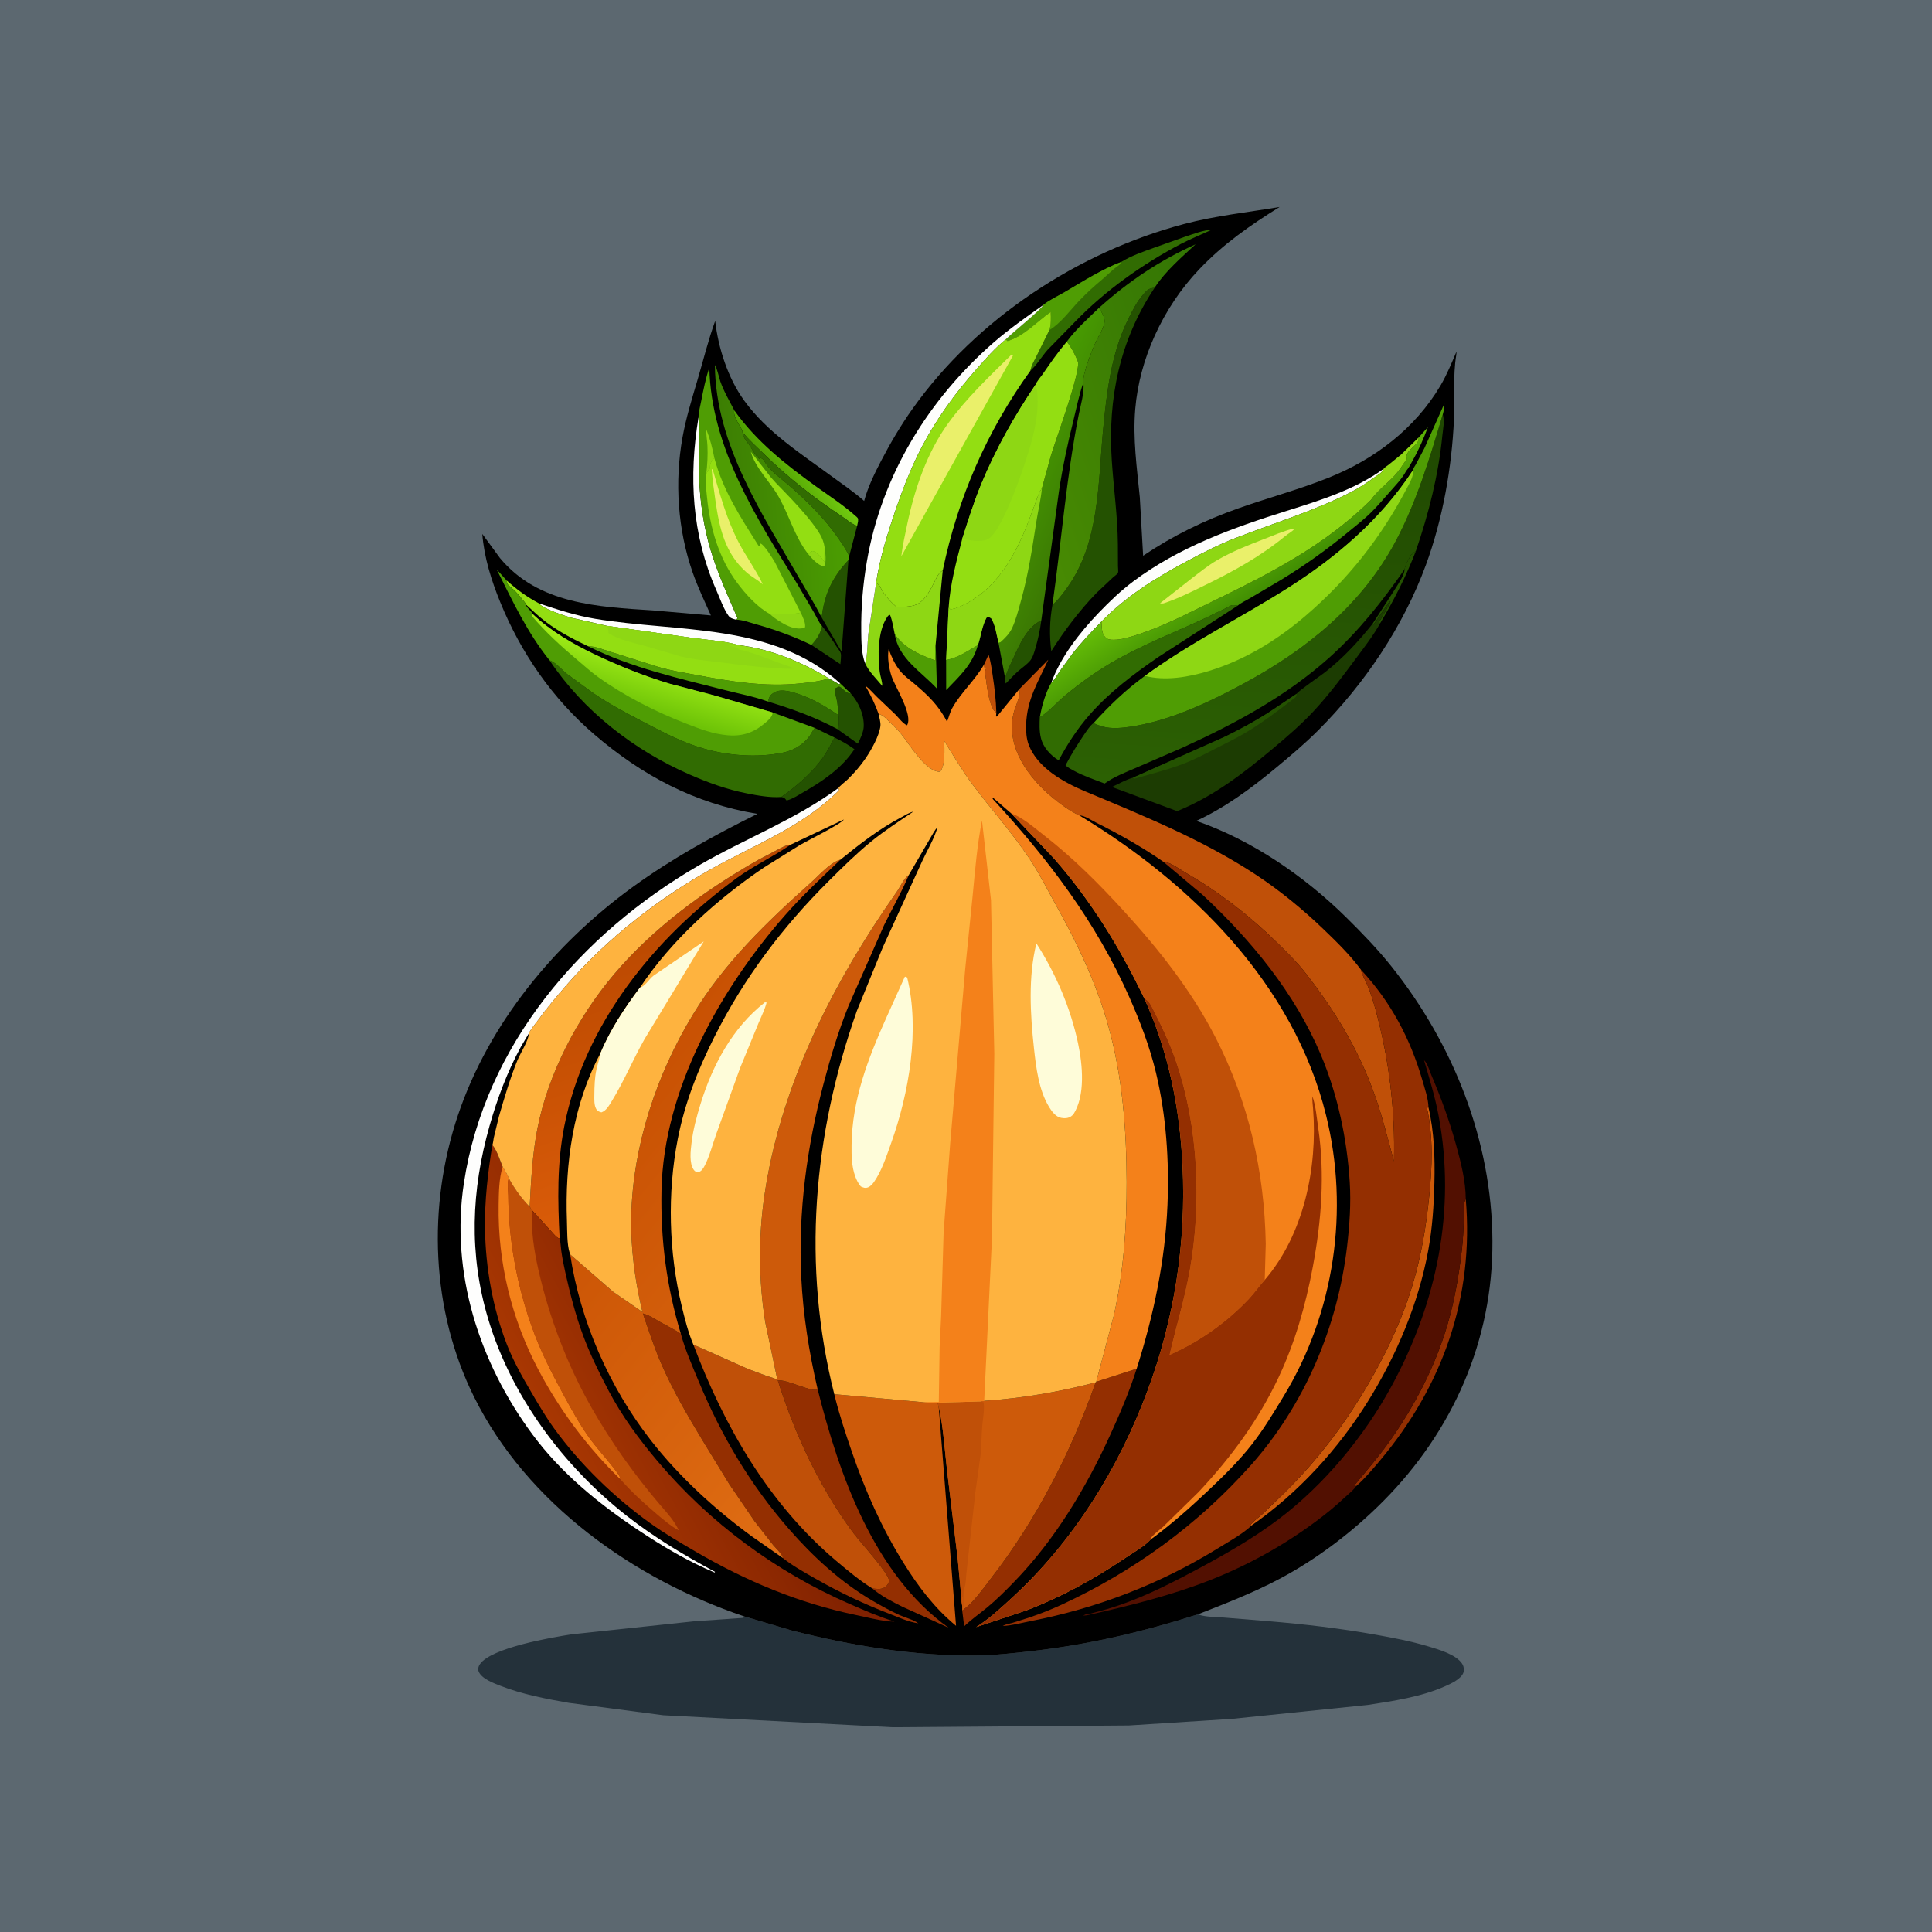 <svg version="1.1" xmlns="http://www.w3.org/2000/svg" style="display: block;" viewBox="0 0 2048 2048" width="1024" height="1024">
<defs>
	<linearGradient id="Gradient1" gradientUnits="userSpaceOnUse" x1="825.397" y1="511.535" x2="863.696" y2="485.729">
		<stop class="stop0" offset="0" stop-opacity="1" stop-color="rgb(78,160,1)"/>
		<stop class="stop1" offset="1" stop-opacity="1" stop-color="rgb(113,201,16)"/>
	</linearGradient>
	<linearGradient id="Gradient2" gradientUnits="userSpaceOnUse" x1="1325.14" y1="635.143" x2="1289.74" y2="580.225">
		<stop class="stop0" offset="0" stop-opacity="1" stop-color="rgb(65,142,3)"/>
		<stop class="stop1" offset="1" stop-opacity="1" stop-color="rgb(102,191,7)"/>
	</linearGradient>
	<linearGradient id="Gradient3" gradientUnits="userSpaceOnUse" x1="767.102" y1="526.472" x2="892.637" y2="518.683">
		<stop class="stop0" offset="0" stop-opacity="1" stop-color="rgb(60,126,3)"/>
		<stop class="stop1" offset="1" stop-opacity="1" stop-color="rgb(75,157,2)"/>
	</linearGradient>
	<linearGradient id="Gradient4" gradientUnits="userSpaceOnUse" x1="630.734" y1="975.197" x2="724.201" y2="1264.67">
		<stop class="stop0" offset="0" stop-opacity="1" stop-color="rgb(184,71,0)"/>
		<stop class="stop1" offset="1" stop-opacity="1" stop-color="rgb(218,92,9)"/>
	</linearGradient>
	<linearGradient id="Gradient5" gradientUnits="userSpaceOnUse" x1="1301.02" y1="413.11" x2="1069.88" y2="489.591">
		<stop class="stop0" offset="0" stop-opacity="1" stop-color="rgb(52,118,4)"/>
		<stop class="stop1" offset="1" stop-opacity="1" stop-color="rgb(72,139,3)"/>
	</linearGradient>
	<linearGradient id="Gradient6" gradientUnits="userSpaceOnUse" x1="1155.02" y1="537.159" x2="1071.3" y2="499.172">
		<stop class="stop0" offset="0" stop-opacity="1" stop-color="rgb(59,120,3)"/>
		<stop class="stop1" offset="1" stop-opacity="1" stop-color="rgb(71,155,2)"/>
	</linearGradient>
	<linearGradient id="Gradient7" gradientUnits="userSpaceOnUse" x1="683.129" y1="753.517" x2="699.13" y2="699.419">
		<stop class="stop0" offset="0" stop-opacity="1" stop-color="rgb(109,195,7)"/>
		<stop class="stop1" offset="1" stop-opacity="1" stop-color="rgb(162,238,24)"/>
	</linearGradient>
	<linearGradient id="Gradient8" gradientUnits="userSpaceOnUse" x1="1343" y1="436.626" x2="1316.17" y2="837.776">
		<stop class="stop0" offset="0" stop-opacity="1" stop-color="rgb(32,72,2)"/>
		<stop class="stop1" offset="1" stop-opacity="1" stop-color="rgb(44,97,3)"/>
	</linearGradient>
	<linearGradient id="Gradient9" gradientUnits="userSpaceOnUse" x1="678.504" y1="1136.22" x2="1020.45" y2="1416.12">
		<stop class="stop0" offset="0" stop-opacity="1" stop-color="rgb(200,81,3)"/>
		<stop class="stop1" offset="1" stop-opacity="1" stop-color="rgb(224,110,20)"/>
	</linearGradient>
	<linearGradient id="Gradient10" gradientUnits="userSpaceOnUse" x1="778.772" y1="1437.11" x2="596.172" y2="1535.22">
		<stop class="stop0" offset="0" stop-opacity="1" stop-color="rgb(126,32,1)"/>
		<stop class="stop1" offset="1" stop-opacity="1" stop-color="rgb(168,55,2)"/>
	</linearGradient>
</defs>
<path transform="translate(0,0)" fill="rgb(92,104,112)" d="M -0 -0 L 2048 0 L 2048 2048 L -0 2048 L -0 -0 z"/>
<path transform="translate(0,0)" fill="rgb(36,49,58)" d="M 788.827 1713.42 L 839.57 1728.46 C 902.661 1744.53 969.396 1755.63 1034.67 1754.9 C 1054.67 1754.68 1074.63 1752.41 1094.49 1750.14 C 1154.43 1743.26 1212.31 1729.63 1269.75 1711.26 L 1270.75 1711.61 C 1278.56 1714.17 1287.51 1713.87 1295.67 1714.54 L 1345.16 1718.56 C 1382.84 1721.75 1420.26 1726.07 1457.5 1732.71 C 1476.51 1736.1 1495.5 1739.67 1514.01 1745.22 C 1524.93 1748.49 1544.25 1753.98 1550.24 1764.14 C 1551.76 1766.71 1552.25 1770.04 1551.33 1772.85 C 1549.04 1779.81 1538.03 1784.75 1531.78 1787.53 C 1506.72 1798.68 1476.84 1803.19 1449.86 1807.29 L 1306 1822.06 L 1196.54 1829.05 L 946.06 1830.94 L 703.054 1818.21 L 603.078 1805.1 C 578.816 1800.88 553.672 1796.04 530.663 1787.09 C 523.624 1784.35 510.048 1779.42 507.281 1771.53 C 506.401 1769.01 507.173 1766.39 508.601 1764.27 C 520.499 1746.57 585.239 1735.68 605.738 1732.49 L 734.949 1718.72 L 786.209 1715.09 C 788.306 1714.85 787.559 1715.28 788.696 1714.25 L 788.827 1713.42 z"/>
<path transform="translate(0,0)" fill="rgb(0,0,0)" d="M 788.827 1713.42 C 671.68 1673.89 558.688 1593.75 502.709 1481.2 C 456.846 1388.99 452.847 1279.05 485.474 1182.09 C 518.358 1084.36 588.122 1000.2 670.907 940.125 C 712.526 909.923 756.925 885.529 802.883 862.73 C 736.474 851.826 680.483 821.973 629.736 778.346 C 585.456 740.279 552.301 692.297 530.301 638.385 C 520.887 615.318 513.182 590.921 511.258 565.991 L 530.003 591.568 C 570.675 640.504 633.628 643.287 692.542 647.065 L 753.567 652.374 C 746.839 637.322 739.754 622.58 734.296 606.978 C 718.371 561.462 714.983 510.933 723.505 463.555 C 727.189 443.076 733.444 422.857 739.34 402.915 C 745.502 382.072 750.751 360.528 758.139 340.15 C 761.331 368.937 771.73 400.938 788.795 424.533 C 813.226 458.314 849.115 480.943 882.173 505.285 C 893.146 513.365 904.765 521.162 915.013 530.13 L 916.034 531.031 C 919.968 516.365 927.08 501.858 934.069 488.43 C 944.024 469.302 954.974 450.772 967.464 433.182 C 1035.13 337.887 1142.69 267.238 1255.26 237.429 C 1288.5 228.625 1322.65 225.109 1356.47 219.4 C 1325.24 238.793 1296.94 258.484 1271.45 285.232 C 1251.56 306.099 1235.81 329.89 1223.95 356.106 C 1212.94 380.429 1205.63 406.979 1203.4 433.638 C 1200.76 465.263 1205.14 495.651 1208.23 527 L 1211.76 589.1 C 1243.59 567.636 1276.7 551.54 1312.91 538.771 C 1344.69 527.565 1377.28 518.85 1408.6 506.308 C 1457.2 486.844 1500.05 454.271 1526.92 408.827 C 1533.74 397.295 1538.67 385.013 1543.95 372.741 C 1543.91 374.072 1543.85 375.361 1543.64 376.677 C 1540.09 398.418 1542.24 422.091 1541.28 444.18 C 1539.03 495.717 1529.35 550.177 1511.58 598.669 C 1487.58 664.16 1446.29 725.344 1397 774.52 C 1382.53 788.962 1366.86 802.107 1351.11 815.123 C 1325.64 836.183 1298.26 856.303 1268.12 870.172 C 1326.98 890.502 1382.7 928.778 1426.93 972.362 C 1443.8 988.989 1460.41 1006.14 1475.18 1024.69 C 1540.74 1107.02 1581.51 1209.6 1582.04 1315.44 C 1582.58 1420.83 1540.24 1516.73 1466.46 1591.14 C 1434.61 1623.27 1396.03 1652.68 1356.08 1673.79 C 1328.24 1688.5 1299.04 1699.84 1269.75 1711.26 C 1212.31 1729.63 1154.43 1743.26 1094.49 1750.14 C 1074.63 1752.41 1054.67 1754.68 1034.67 1754.9 C 969.396 1755.63 902.661 1744.53 839.57 1728.46 L 788.827 1713.42 z"/>
<path transform="translate(0,0)" fill="rgb(36,82,1)" d="M 1500.84 584.182 C 1490.63 610.754 1477.86 635.822 1463.3 660.255 L 1461.47 660.157 C 1462.05 659.021 1462.6 657.968 1463.35 656.928 C 1464.29 655.6 1464.98 654.186 1465.75 652.75 L 1468 649 L 1474 638 L 1473.25 637.252 L 1456 662.135 L 1455.12 661.082 L 1479.83 622.839 C 1483.41 616.879 1488.37 610.265 1489.05 603.248 C 1489.14 599.65 1493.99 591.709 1495.67 588.131 L 1497 587.5 C 1497.93 585.882 1499.31 585.237 1500.84 584.182 z"/>
<path transform="translate(0,0)" fill="rgb(192,80,8)" d="M 1043.19 704.257 L 1047.9 694.065 C 1050.21 700.957 1051.19 708.844 1052.28 716.029 C 1054.26 729.052 1055.79 742.286 1056.16 755.466 C 1054.88 754.428 1053.76 753.519 1052.94 752.072 C 1048.17 743.747 1046.52 729.791 1045.18 720.273 C 1044.74 717.15 1043.77 713.047 1044.76 709.989 L 1045.31 708.5 L 1043.5 707.51 L 1043.19 704.257 z"/>
<path transform="translate(0,0)" fill="rgb(36,82,1)" d="M 871.385 663.662 C 877.329 670.552 882.118 678.064 887.008 685.705 C 888.092 687.398 890.561 690.316 891.129 692.125 C 892.045 695.041 891.034 700.894 890.832 704.039 L 860.152 683.673 C 865.784 677.761 869.771 671.674 871.385 663.662 z"/>
<path transform="translate(0,0)" fill="rgb(79,157,4)" d="M 1002.92 699.546 C 1015.89 697.234 1025.43 690.011 1036.65 683.74 C 1030.61 704.762 1017.66 716.181 1002.99 731.537 L 1002.92 699.546 z"/>
<path transform="translate(0,0)" fill="rgb(79,157,4)" d="M 948.436 672.07 C 958.368 687.281 975.253 693.979 991.532 700.243 C 991.403 694.517 990.772 688.387 991.847 682.748 L 993.166 729.934 C 976.536 711.903 952.536 698.325 948.436 672.07 z"/>
<path transform="translate(0,0)" fill="rgb(36,82,1)" d="M 1065.32 718.047 C 1066.66 716.235 1066.65 715.048 1067.35 713.052 C 1069.21 707.762 1072.03 702.52 1074.33 697.39 C 1080.66 683.24 1088.84 664.631 1103.82 657.607 C 1102.49 667.845 1100.4 677.603 1097.46 687.5 C 1096.13 691.966 1094.78 697.11 1091.68 700.68 C 1088.24 704.626 1083.18 708.013 1079.22 711.495 C 1074.58 715.568 1070.56 720.173 1066.18 724.5 C 1065.13 722.113 1065.23 720.59 1065.32 718.047 z"/>
<path transform="translate(0,0)" fill="rgb(36,82,1)" d="M 888.922 758.243 C 888.481 752.802 888.074 747.363 887.008 742 C 886.217 738.021 884.263 733.536 885.5 729.683 C 886.096 729.412 889.093 727.805 889.5 727.867 C 892.433 728.313 895.98 734.291 900.41 734.914 L 901.723 734.943 C 910.165 744.641 915.964 756.859 915.6 770 C 915.44 775.77 911.95 783.286 909.325 788.313 L 887.731 772.97 L 887.725 772.913 C 889.911 768.044 889.213 763.419 888.922 758.243 z"/>
<path transform="translate(0,0)" fill="rgb(49,108,2)" d="M 814.039 743.663 C 815.455 738.349 816.516 736.337 821.491 733.652 C 828.339 729.957 839.376 733.315 846.291 735.624 C 861.578 740.731 875.724 749.129 888.922 758.243 C 889.213 763.419 889.911 768.044 887.725 772.913 C 863.747 760.055 839.989 751.617 814.039 743.663 z"/>
<path transform="translate(0,0)" fill="rgb(36,82,1)" d="M 884.693 781.852 C 892.195 785.544 898.989 789.194 905.717 794.205 C 892.608 814.268 871.711 828.296 851.203 840.028 C 846.295 842.836 840.074 846.95 834.6 848.341 L 833.726 848.5 C 831.545 845.677 831.608 845.643 828.14 844.865 C 844.082 833.707 860.494 819.589 871.908 803.725 C 876.801 796.924 880.695 789.211 884.693 781.852 z"/>
<path transform="translate(0,0)" fill="rgb(36,82,1)" d="M 870.549 653.787 C 871.222 652.557 871.135 652.996 871.31 651.768 C 874.712 627.955 882.986 611.255 899.382 593.676 L 892.122 690.845 L 870.549 653.787 z"/>
<path transform="translate(0,0)" fill="url(#Gradient1)" d="M 778.44 435.104 C 801.604 467.687 832.967 492.618 865.244 515.781 C 878.984 525.641 893.92 535.35 906.538 546.59 C 909.242 548.999 909.966 548.939 909.583 552.718 L 908.648 557.285 C 904.304 556.691 896.187 549.871 892.214 547.226 C 862.529 527.459 835.374 506.307 809.859 481.369 C 802.054 473.74 794.165 466.64 787.084 458.27 C 787.896 454.963 776.393 442.778 778.44 435.104 z"/>
<path transform="translate(0,0)" fill="rgb(254,254,253)" d="M 740.428 442.511 L 740.568 443.621 C 741.555 452.397 740.754 461.454 740.583 470.276 L 741.078 506.591 C 742.135 532.054 745.8 557.874 753.081 582.321 C 760.555 607.42 771.537 631.447 781.875 655.467 L 780.157 656.859 C 777.195 656.005 774.199 655.399 772.293 652.771 C 766.99 645.457 762.925 633.682 759.222 625.297 C 733.31 566.62 730.047 505.163 740.428 442.511 z"/>
<path transform="translate(0,0)" fill="rgb(49,108,2)" d="M 900.171 589.526 C 897.126 582.708 892.702 576.545 888.5 570.405 C 874.515 549.969 855.417 531.168 836.785 514.822 C 828.638 507.674 816.265 499.41 810.962 490.061 C 809.573 487.613 809.047 486.761 806.5 485.51 L 804.801 486.33 C 801.403 483.318 798.71 478.933 796.435 475.028 C 793.205 469.483 787.728 464.921 787.084 458.27 C 794.165 466.64 802.054 473.74 809.859 481.369 C 835.374 506.307 862.529 527.459 892.214 547.226 C 896.187 549.871 904.304 556.691 908.648 557.285 L 900.171 589.526 z"/>
<path transform="translate(0,0)" fill="rgb(148,47,1)" d="M 1437.29 1575.65 L 1436.5 1573.53 C 1449.18 1558.28 1462.38 1543.04 1473.77 1526.8 C 1500.23 1489.07 1521.29 1448.54 1534.36 1404.25 C 1541.97 1378.46 1546.42 1352.2 1549.53 1325.53 C 1550.85 1314.27 1551.43 1303.02 1551.74 1291.69 C 1551.9 1285.9 1550.76 1275.8 1553.77 1271.06 C 1562.62 1374.52 1529.53 1468.84 1462.99 1548.04 C 1455.03 1557.51 1446.62 1567.5 1437.29 1575.65 z"/>
<path transform="translate(0,0)" fill="rgb(254,254,253)" d="M 571.57 639.702 C 591.668 646.396 610.346 652.563 631.344 656.029 C 719.099 670.513 819.724 660.033 890.706 724.475 L 889.461 725.4 L 878.623 719.149 C 848.882 701.187 816.504 687.8 781.83 683.685 L 781.799 683.577 C 767.422 679.373 750.532 678.495 735.587 676.43 L 643.285 663.413 L 605.37 654.796 C 598.968 652.889 574.47 645.034 571.57 639.702 z"/>
<path transform="translate(0,0)" fill="rgb(79,157,4)" d="M 623.599 685.14 C 631.066 684.943 637.994 688.205 645.069 690.278 L 697.338 706.794 C 710.246 710.802 723.972 712.83 737.25 715.35 C 774.093 722.344 810.73 728.435 848.246 724.458 C 858.691 723.35 868.548 722.361 878.623 719.149 L 889.461 725.4 L 890.706 724.475 L 901.723 734.943 L 900.41 734.914 C 895.98 734.291 892.433 728.313 889.5 727.867 C 889.093 727.805 886.096 729.412 885.5 729.683 C 884.263 733.536 886.217 738.021 887.008 742 C 888.074 747.363 888.481 752.802 888.922 758.243 C 875.724 749.129 861.578 740.731 846.291 735.624 C 839.376 733.315 828.339 729.957 821.491 733.652 C 816.516 736.337 815.455 738.349 814.039 743.663 C 799.475 738.368 783.351 735.349 768.283 731.476 C 719.119 718.836 669.382 707.978 623.599 685.14 z"/>
<path transform="translate(0,0)" fill="rgb(205,90,10)" d="M 1326.28 1617.36 L 1325.45 1616.48 C 1329.32 1611.86 1334.49 1608.35 1338.95 1604.3 L 1361.14 1582.89 C 1386.39 1558 1409.44 1530.4 1429.2 1500.94 C 1458.05 1457.93 1483.12 1410.14 1497.87 1360.37 C 1506.83 1330.12 1511.84 1299.31 1515.03 1267.98 C 1518.16 1237.21 1519.35 1205.96 1512.87 1175.47 L 1512.57 1174.13 L 1514.25 1173.96 C 1520.32 1199.82 1521.18 1227.38 1520.53 1253.82 C 1519.93 1278.12 1518.33 1302.06 1513.9 1325.98 C 1503.52 1382.08 1480.34 1436.78 1450.31 1485.13 C 1418.59 1536.22 1375.86 1582.99 1326.28 1617.36 z"/>
<path transform="translate(0,0)" fill="rgb(254,254,253)" d="M 1466.58 497.134 C 1465.29 501.051 1461.73 502.611 1458.44 504.959 C 1449.8 511.119 1441.26 517.023 1431.78 521.843 C 1392.39 541.85 1351.05 554.245 1310.12 570.153 C 1291.71 577.31 1273.86 586.503 1256.46 595.812 C 1223.96 613.206 1193.54 632.325 1167.56 658.902 C 1156.9 669.772 1146.39 680.876 1136.93 692.819 L 1123.03 712 C 1120.52 715.684 1118.06 720.737 1114.54 723.5 C 1124.19 696.491 1144.86 670.202 1164.58 649.669 C 1176.01 637.771 1187.95 626.291 1201.17 616.382 C 1249.77 579.952 1306.58 559.534 1363.88 541.558 C 1399.48 530.391 1435.89 519.152 1466.58 497.134 z"/>
<path transform="translate(0,0)" fill="rgb(142,215,20)" d="M 928.8 617.435 C 930.493 618.917 931.989 620.154 933.032 622.193 C 937.281 630.502 943.097 636.951 949.982 643.122 C 957.317 643.275 965.264 643.656 972.105 640.5 C 980.796 636.49 986.712 624.335 990.866 616.198 C 992.714 612.576 994.572 608.055 998.001 605.638 L 999.339 604.752 L 991.847 682.748 C 990.772 688.387 991.403 694.517 991.532 700.243 C 975.253 693.979 958.368 687.281 948.436 672.07 C 947.023 665.365 946.015 658.184 943.5 651.803 C 941.491 652.219 941.183 652.994 940.094 654.659 C 930.31 669.613 930.404 695.484 932.55 712.285 C 933.102 716.602 935.443 722.893 935.199 727.076 C 928.981 719.486 921.235 712.257 917.154 703.277 C 919.837 693.758 919.367 681.936 920.479 672.02 L 928.8 617.435 z"/>
<path transform="translate(0,0)" fill="rgb(49,108,2)" d="M 1188.7 277.583 C 1199.19 271.108 1211.81 266.798 1223.36 262.606 L 1256.2 250.934 C 1264.87 248.112 1275.45 243.919 1284.58 243.491 C 1273.63 248.569 1262.49 252.952 1251.77 258.586 C 1210.83 280.112 1171.52 307.988 1139.32 341.374 L 1110.64 370.68 C 1104.41 377.636 1099.13 386.865 1092.24 392.991 C 1093.51 386.843 1096.44 382.271 1099.15 376.752 L 1112.39 349.928 C 1114.42 343.449 1114.04 337.323 1113.82 330.625 C 1099.11 340.835 1085.48 356.334 1068 361.518 L 1066.2 359.714 C 1072.6 353.131 1103.85 328.212 1105.65 323.507 C 1112.41 317.909 1121.34 313.912 1128.94 309.466 C 1148.36 298.105 1167.61 285.7 1188.7 277.583 z"/>
<path transform="translate(0,0)" fill="rgb(79,157,4)" d="M 1188.7 277.583 C 1187.54 281.034 1183.69 282.652 1180.99 284.911 L 1168.4 296.186 C 1159.94 303.21 1151.76 310.69 1144.16 318.635 C 1134.67 328.547 1124.25 342.887 1112.39 349.928 C 1114.42 343.449 1114.04 337.323 1113.82 330.625 C 1099.11 340.835 1085.48 356.334 1068 361.518 L 1066.2 359.714 C 1072.6 353.131 1103.85 328.212 1105.65 323.507 C 1112.41 317.909 1121.34 313.912 1128.94 309.466 C 1148.36 298.105 1167.61 285.7 1188.7 277.583 z"/>
<path transform="translate(0,0)" fill="rgb(254,254,253)" d="M 1105.65 323.507 C 1103.85 328.212 1072.6 353.131 1066.2 359.714 C 1054.89 368.803 1044.75 380.389 1035.16 391.242 C 1012.83 416.496 992.979 443.577 977.311 473.5 C 964.31 498.332 954.695 524.468 945.864 551 C 938.775 572.297 932.074 595.187 928.8 617.435 L 920.479 672.02 C 919.367 681.936 919.837 693.758 917.154 703.277 C 913.104 693.18 913.068 679.914 912.953 669.166 C 912.686 643.999 914.686 619.78 918.951 594.969 C 934.595 503.938 984.267 423.189 1053.44 362.944 C 1069.93 348.591 1087.82 336.079 1105.65 323.507 z"/>
<path transform="translate(0,0)" fill="rgb(49,108,2)" d="M 1102.52 758.847 L 1103.52 759.564 C 1112.62 753.614 1120.37 744.49 1128.78 737.499 C 1144 724.835 1160.6 712.847 1177.66 702.8 C 1209.49 684.056 1244.72 670.673 1278.13 654.994 L 1298.65 645.096 C 1300.57 644.184 1304.4 641.709 1306.39 641.448 C 1307.95 641.242 1310.41 641.826 1312.05 641.98 L 1227.45 696.745 C 1201.51 714.64 1176.17 733.683 1155.22 757.446 C 1142.22 772.185 1131.48 788.714 1122.24 806.01 C 1113.59 800.748 1105.82 792.282 1103.4 782.317 C 1101.55 774.723 1101.95 766.959 1102.27 759.221 L 1102.52 758.847 z"/>
<path transform="translate(0,0)" fill="rgb(148,47,1)" d="M 824.577 1463.45 C 832.404 1461.25 863.496 1477.46 866.635 1472.27 C 889.305 1562.94 926.48 1668.98 1005.58 1725.48 L 956.797 1703.3 C 945.769 1697.81 934.105 1691.94 924.749 1683.82 C 928.782 1684.26 933.876 1685.11 937.5 1682.82 C 940.53 1680.91 941.749 1678.77 942.703 1675.5 C 941.474 1672.05 939.994 1669.45 937.909 1666.44 L 936.899 1665 C 925.998 1649.28 912.08 1635.62 900.897 1620 C 866.966 1572.62 842.116 1518.93 824.577 1463.45 z"/>
<path transform="translate(0,0)" fill="rgb(36,82,1)" d="M 1115.61 641.179 C 1121.9 635.866 1127.11 628.701 1131.86 622.018 C 1165.62 574.548 1163.99 511.449 1169.29 455.857 C 1173.09 415.949 1177.92 374.292 1196.09 338 C 1200.47 329.257 1205.08 319.941 1211.56 312.523 C 1215.82 307.652 1217.36 305.59 1223.91 305.067 C 1186.98 360.622 1174.15 422.269 1178.54 488.28 C 1180.51 517.875 1184.74 547.363 1185 577.05 L 1185.09 600.196 C 1185.09 602.026 1185.65 605.881 1185.09 607.376 C 1184.75 608.279 1180.63 611.339 1179.76 612.121 L 1162.45 628.396 C 1144.25 647.216 1128.49 668.169 1114.41 690.189 C 1112.24 673.594 1112.67 657.654 1115.61 641.179 z"/>
<path transform="translate(0,0)" fill="url(#Gradient2)" d="M 1503.8 463.813 L 1513.62 452.831 C 1509.11 464.806 1504.29 476.144 1497.97 487.303 C 1495.73 491.241 1493.62 495.821 1490.65 499.194 C 1486.31 507.365 1479.46 514.373 1473.37 521.27 C 1466.8 528.701 1460.29 536.494 1453.21 543.427 C 1445.92 550.561 1437.68 556.943 1429.82 563.436 C 1407.04 582.251 1382.86 599.522 1357.62 614.888 L 1324.79 634.245 C 1320.98 636.516 1315.23 639.106 1312.05 641.98 C 1310.41 641.826 1307.95 641.242 1306.39 641.448 C 1304.4 641.709 1300.57 644.184 1298.65 645.096 L 1278.13 654.994 C 1244.72 670.673 1209.49 684.056 1177.66 702.8 C 1160.6 712.847 1144 724.835 1128.78 737.499 C 1120.37 744.49 1112.62 753.614 1103.52 759.564 L 1102.52 758.847 C 1104.62 747.282 1108.55 733.741 1114.54 723.5 C 1118.06 720.737 1120.52 715.684 1123.03 712 L 1136.93 692.819 C 1146.39 680.876 1156.9 669.772 1167.56 658.902 C 1167.9 664.136 1167.56 671.391 1171.51 675.355 C 1174.23 678.095 1176.96 678.182 1180.61 678.18 C 1189.53 678.176 1198.39 675.155 1206.81 672.415 C 1230.98 664.552 1253.45 653.089 1276.24 641.978 C 1315.49 622.839 1355.09 603.665 1391.55 579.483 C 1414 564.591 1434.12 548.791 1453.3 529.864 C 1459.58 520.795 1470.33 512.605 1478.03 504.5 C 1483.04 499.223 1487.21 492.51 1491.33 486.5 C 1491.14 485.701 1490.89 484.826 1490.91 484 C 1491.04 479.05 1496.59 475.462 1499.85 472.054 C 1502.6 469.183 1503.92 467.849 1503.8 463.813 z"/>
<path transform="translate(0,0)" fill="rgb(148,47,1)" d="M 1162.06 1464.73 L 1204.91 1450.87 C 1197.24 1475.11 1187.33 1498.16 1176.78 1521.26 C 1151.16 1577.35 1118.33 1632.08 1075.24 1676.59 C 1066.08 1686.05 1056.67 1695.46 1046.53 1703.87 C 1038.42 1710.6 1029.66 1716.62 1022.06 1723.94 L 1019.98 1707.26 L 1020.94 1706.57 L 1022.51 1705.35 C 1032.98 1697.33 1042.2 1683.9 1050.36 1673.35 C 1098.66 1610.86 1135.16 1539.73 1161.45 1465.38 L 1162.06 1464.73 z"/>
<path transform="translate(0,0)" fill="rgb(148,47,1)" d="M 681.487 1392.37 C 688.019 1393.9 694.707 1398.58 700.565 1401.86 C 707.422 1405.7 715.408 1409.44 721.746 1413.98 C 726.346 1431.12 733.663 1447.51 740.456 1463.87 C 764.534 1521.89 795.113 1573.61 836.417 1620.95 C 862.127 1650.41 891.653 1677.58 925.637 1697.28 C 934.6 1702.47 943.785 1707.57 953.207 1711.88 C 959.477 1714.74 968.042 1716.8 973.5 1720.79 C 963.136 1719.38 953.593 1714.83 943.894 1711.1 C 915.968 1700.37 889.869 1687.97 863.912 1673.14 C 852.44 1666.59 840.175 1659.85 829.856 1651.56 C 829.529 1647.76 822.114 1640.84 819.539 1637.74 L 799.987 1612.72 L 773.047 1573.2 L 744.152 1525.95 C 728.611 1500.19 713.619 1474.41 701.5 1446.8 C 693.728 1429.1 687.741 1410.64 681.487 1392.37 z"/>
<path transform="translate(0,0)" fill="url(#Gradient3)" d="M 870.549 653.787 C 864.253 641.228 856.513 629.053 849.513 616.86 C 808.733 545.836 758.533 471.935 757.81 387.068 C 759.512 388.286 762.571 401.428 763.569 404.292 C 767.384 415.242 773.226 424.848 778.44 435.104 C 776.393 442.778 787.896 454.963 787.084 458.27 C 787.728 464.921 793.205 469.483 796.435 475.028 C 798.71 478.933 801.403 483.318 804.801 486.33 L 806.5 485.51 C 809.047 486.761 809.573 487.613 810.962 490.061 C 816.265 499.41 828.638 507.674 836.785 514.822 C 855.417 531.168 874.515 549.969 888.5 570.405 C 892.702 576.545 897.126 582.708 900.171 589.526 L 899.382 593.676 C 882.986 611.255 874.712 627.955 871.31 651.768 C 871.135 652.996 871.222 652.557 870.549 653.787 z"/>
<path transform="translate(0,0)" fill="rgb(142,215,20)" d="M 874.069 579.919 C 874.738 585.31 876.502 596.181 873.436 600.505 C 866.96 599.167 861.135 592.508 856.979 587.645 C 858.448 585.997 859.395 584.8 861.5 584.02 C 866.489 585.509 870.144 590.48 873.085 594.542 L 873.948 595.754 L 874.069 579.919 z"/>
<path transform="translate(0,0)" fill="rgb(147,222,18)" d="M 856.979 587.645 C 842.204 568.835 836.821 546.484 825.077 526.006 C 816.28 510.667 800.655 496.074 795.921 478.918 L 813.23 500.935 C 818.746 508.633 825.607 515.085 832.157 521.893 C 842.241 532.376 852.329 543.113 861.174 554.679 C 866.95 562.233 872.761 570.277 874.069 579.919 L 873.948 595.754 L 873.085 594.542 C 870.144 590.48 866.489 585.509 861.5 584.02 C 859.395 584.8 858.448 585.997 856.979 587.645 z"/>
<path transform="translate(0,0)" fill="rgb(49,108,2)" d="M 582.454 699.859 L 584.302 700.634 C 589.789 703.129 596.042 710.45 600.989 714.363 L 627.568 733.804 C 644.38 745.559 662.737 755.228 680.895 764.708 C 698.816 774.064 717.086 783.773 736.238 790.422 C 764.125 800.103 796.566 803.7 825.728 798.603 L 827.708 798.275 C 840.219 796.124 851.272 790.04 858.633 779.551 C 860.411 777.017 861.673 773.91 863.665 771.629 L 884.693 781.852 C 880.695 789.211 876.801 796.924 871.908 803.725 C 860.494 819.589 844.082 833.707 828.14 844.865 C 816.168 845.699 803.23 843.307 791.5 840.988 C 770.156 836.768 750.828 829.681 730.966 821.019 C 672.243 795.408 618.188 753.514 582.454 699.859 z"/>
<path transform="translate(0,0)" fill="url(#Gradient4)" d="M 561.474 1279.29 C 562.946 1251.55 564.215 1224.86 569.461 1197.43 C 580.703 1138.66 612.028 1078.78 650.481 1033.27 C 692.865 983.114 747.455 943.438 804.34 911.2 L 824 900.89 C 828.796 898.381 832.444 895.904 838.05 895.422 L 836.93 896.198 C 818.876 908.525 798.934 917.694 781.125 930.664 C 693.392 994.555 619.425 1085.43 598.126 1194.01 C 590.341 1233.7 591.195 1272.84 593.25 1312.95 C 590.072 1312.3 587.14 1308.27 584.874 1305.88 L 564.147 1283.08 L 561.474 1279.29 z"/>
<path transform="translate(0,0)" fill="rgb(147,222,18)" d="M 537.162 615.394 C 547.885 624.944 558.826 633.013 571.57 639.702 C 574.47 645.034 598.968 652.889 605.37 654.796 L 643.285 663.413 L 735.587 676.43 C 750.532 678.495 767.422 679.373 781.799 683.577 L 781.83 683.685 C 816.504 687.8 848.882 701.187 878.623 719.149 C 868.548 722.361 858.691 723.35 848.246 724.458 C 810.73 728.435 774.093 722.344 737.25 715.35 C 723.972 712.83 710.246 710.802 697.338 706.794 L 645.069 690.278 C 637.994 688.205 631.066 684.943 623.599 685.14 C 608.139 677.862 593.152 670.015 579.383 659.82 C 571.595 654.054 564.526 647.185 557.379 640.65 C 557.293 639.346 554.972 637.05 554.158 636 C 551.037 631.977 547.948 628.39 544.223 624.906 C 542.697 623.479 538.715 620.647 537.938 619 C 537.414 617.888 537.421 616.596 537.162 615.394 z"/>
<path transform="translate(0,0)" fill="rgb(142,215,20)" d="M 643.285 663.413 L 735.587 676.43 C 750.532 678.495 767.422 679.373 781.799 683.577 L 781.83 683.685 L 781.187 684.833 C 777.078 684.029 773.129 683.135 768.919 683.211 C 772.79 684.022 776.25 685.64 780.217 686.31 C 782.069 686.622 782.144 687.182 783.408 688.5 C 797.009 691.341 810.501 696.969 823.484 701.797 L 842.709 708.61 C 835.85 709.428 828.248 708.525 821.336 708.155 C 803.146 707.182 785.058 704.795 767 702.5 C 751.824 700.571 735.72 699.351 720.893 695.624 L 685 685.09 C 672.158 681.348 656.056 678.491 644.869 671 C 645.242 668.517 644.466 666.736 643.655 664.438 L 643.285 663.413 z"/>
<path transform="translate(0,0)" fill="url(#Gradient5)" d="M 1164.97 326.374 C 1196 298.402 1229.19 276.12 1267.37 258.975 C 1252.39 272.878 1235.81 287.094 1224.44 304.246 L 1223.91 305.067 C 1217.36 305.59 1215.82 307.652 1211.56 312.523 C 1205.08 319.941 1200.47 329.257 1196.09 338 C 1177.92 374.292 1173.09 415.949 1169.29 455.857 C 1163.99 511.449 1165.62 574.548 1131.86 622.018 C 1127.11 628.701 1121.9 635.866 1115.61 641.179 C 1125.17 574.034 1130.19 506.754 1143.38 440.118 C 1145.39 429.946 1149.7 415.988 1148.38 405.766 C 1147.07 397.333 1157.87 370.323 1161.78 362.122 C 1164.65 356.112 1169.17 349.16 1170.65 342.693 C 1171.96 336.941 1167.76 331.042 1164.97 326.374 z"/>
<path transform="translate(0,0)" fill="rgb(28,60,2)" d="M 1455.12 661.082 L 1456 662.135 L 1473.25 637.252 L 1474 638 L 1468 649 L 1465.75 652.75 C 1464.98 654.186 1464.29 655.6 1463.35 656.928 C 1462.6 657.968 1462.05 659.021 1461.47 660.157 L 1463.3 660.255 C 1455.68 673.938 1446.03 686.29 1436.73 698.834 C 1422.82 717.615 1408.61 736.511 1392.69 753.662 C 1379.14 768.252 1364.18 781.04 1348.96 793.811 C 1317.55 820.174 1286.18 844.254 1247.8 859.857 L 1178.65 834.217 C 1185.8 831.024 1193.51 826.366 1200.99 824.379 L 1298.59 780.901 C 1314.14 773.286 1329.37 765.084 1344 755.818 L 1374.63 735.353 C 1375.37 733.119 1400.02 716.193 1404.5 712.675 C 1424.12 697.282 1439.57 680.447 1455.12 661.082 z"/>
<path transform="translate(0,0)" fill="rgb(36,82,1)" d="M 1200.99 824.379 L 1298.59 780.901 C 1314.14 773.286 1329.37 765.084 1344 755.818 L 1374.63 735.353 C 1374.19 738.948 1373.4 739.066 1370.54 741.267 C 1355.06 753.207 1338.42 765.782 1321.72 775.889 C 1311.1 782.313 1299.68 787.792 1288.64 793.461 C 1277.24 799.317 1265.69 805.417 1253.68 809.934 C 1237.03 816.197 1219.58 820.531 1202.51 825.476 L 1200.99 824.379 z"/>
<path transform="translate(0,0)" fill="rgb(254,254,253)" d="M 888.837 835.281 L 889.5 837.58 C 852.383 875.378 800.515 895.339 754.863 920.694 C 697.896 952.334 644.073 994.49 601.087 1043.58 C 590.183 1056.03 579.626 1068.6 569.909 1082.01 C 566.929 1086.12 562.943 1090.53 560.776 1095.1 L 552.121 1109.67 C 537.751 1136.15 527.177 1164.37 518.985 1193.3 C 499.525 1262.01 496.944 1329.37 517.492 1398.18 C 542.016 1480.3 597.465 1554.41 664.5 1606.94 C 693.834 1629.92 725.188 1648.6 757.95 1666.23 L 757.5 1666.93 C 728.868 1654.9 702.199 1639.05 676.409 1621.85 C 634.467 1593.87 594.681 1561.44 564.464 1520.62 C 507.898 1444.22 477.281 1349.23 491.748 1254.08 C 513.969 1107.95 615.949 989.624 740.857 917.332 C 789.818 888.995 842.969 868.912 888.837 835.281 z"/>
<path transform="translate(0,0)" fill="url(#Gradient6)" d="M 1130.83 362.155 C 1140.32 349.223 1153.45 337.52 1164.97 326.374 C 1167.76 331.042 1171.96 336.941 1170.65 342.693 C 1169.17 349.16 1164.65 356.112 1161.78 362.122 C 1157.87 370.323 1147.07 397.333 1148.38 405.766 C 1143.91 418.042 1141.23 432.087 1138.06 444.814 C 1131.81 470.014 1126.26 495.623 1122.45 521.305 L 1103.82 657.607 C 1088.84 664.631 1080.66 683.24 1074.33 697.39 C 1072.03 702.52 1069.21 707.762 1067.35 713.052 C 1066.65 715.048 1066.66 716.235 1065.32 718.047 L 1058.43 681.231 C 1056.5 673.788 1055.01 661.482 1050.5 655.303 C 1048.11 654.089 1048.28 653.943 1045.76 654.753 C 1040.99 663.372 1039.88 674.409 1036.65 683.74 C 1025.43 690.011 1015.89 697.234 1002.92 699.546 L 1005.57 644.259 C 1006.33 644.635 1005.94 644.38 1006.79 645.246 L 1007.5 645.981 L 1008.88 645.774 C 1015.39 644.66 1022.35 640.999 1028.04 637.693 C 1058.37 620.075 1076.46 587.803 1089 556.003 L 1098.2 531.469 C 1099.92 526.903 1101.04 522.484 1103.9 518.456 L 1104.45 517.711 L 1114.17 482.395 C 1119.03 466.608 1146.27 392.314 1142.5 383.058 C 1139.28 375.167 1136.12 368.906 1130.83 362.155 z"/>
<path transform="translate(0,0)" fill="rgb(142,215,20)" d="M 1005.57 644.259 C 1006.33 644.635 1005.94 644.38 1006.79 645.246 L 1007.5 645.981 L 1008.88 645.774 C 1015.39 644.66 1022.35 640.999 1028.04 637.693 C 1058.37 620.075 1076.46 587.803 1089 556.003 L 1098.2 531.469 C 1099.92 526.903 1101.04 522.484 1103.9 518.456 L 1104.45 517.711 C 1103.35 529.546 1100.45 541.021 1098.61 552.75 C 1094.13 581.483 1090 609.156 1082.14 637.239 C 1079.55 646.522 1076.98 656.902 1072.92 665.623 C 1070.08 671.727 1065.41 676.353 1060.48 680.773 L 1058.43 681.231 C 1056.5 673.788 1055.01 661.482 1050.5 655.303 C 1048.11 654.089 1048.28 653.943 1045.76 654.753 C 1040.99 663.372 1039.88 674.409 1036.65 683.74 C 1025.43 690.011 1015.89 697.234 1002.92 699.546 L 1005.57 644.259 z"/>
<path transform="translate(0,0)" fill="rgb(79,157,4)" d="M 740.428 442.511 C 740.493 436.868 742.243 430.642 743.311 425.082 C 745.599 413.178 748.112 401.077 751.892 389.555 C 753.811 475.066 802.083 549.072 845.424 619.429 L 863.055 649.612 C 865.747 654.326 867.879 659.488 871.385 663.662 C 869.771 671.674 865.784 677.761 860.152 683.673 C 840.875 674.4 821.408 667.334 800.802 661.573 C 794.122 659.706 787.137 657.022 780.157 656.859 L 781.875 655.467 C 771.537 631.447 760.555 607.42 753.081 582.321 C 745.8 557.874 742.135 532.054 741.078 506.591 L 740.583 470.276 C 740.754 461.454 741.555 452.397 740.568 443.621 L 740.428 442.511 z"/>
<path transform="translate(0,0)" fill="rgb(142,215,20)" d="M 748.639 502.372 C 749.841 492.407 750.387 482.878 749.932 472.813 C 749.664 466.868 748.462 461.112 748.676 455.145 C 752.731 465.184 755.199 474.93 757.232 485.546 C 753.588 489.475 752.686 491.113 752.5 496.51 L 751.538 497.653 C 750.326 499.173 749.518 500.653 748.639 502.372 z"/>
<path transform="translate(0,0)" fill="rgb(142,215,20)" d="M 848.739 649.228 C 850.667 653.51 854.699 661.046 853.151 665.5 C 843.002 667.997 834.675 663.765 826.186 658.5 C 822.571 656.258 819.011 653.691 815.943 650.749 L 837.702 650.471 C 841.336 650.411 845.39 650.805 848.739 649.228 z"/>
<path transform="translate(0,0)" fill="rgb(147,222,18)" d="M 748.639 502.372 C 749.518 500.653 750.326 499.173 751.538 497.653 L 752.5 496.51 C 752.686 491.113 753.588 489.475 757.232 485.546 C 766.447 520.117 785.107 548.378 803.89 578.23 L 805.5 578.639 L 806.026 576.123 C 810.008 577.035 818.711 591.649 821.149 595.516 L 848.739 649.228 C 845.39 650.805 841.336 650.411 837.702 650.471 L 815.943 650.749 C 802.907 643.771 790.246 629.608 781.505 617.889 C 762.024 591.774 752.657 559.55 749.51 527.5 C 748.677 519.019 747.381 510.888 748.639 502.372 z"/>
<path transform="translate(0,0)" fill="rgb(234,240,106)" d="M 754.438 497.5 L 755.438 497.577 C 763.279 524.153 770.096 550.03 782.977 574.855 C 790.682 589.705 800.892 603.32 808.055 618.333 L 808.576 619.448 C 803.255 614.649 796.903 611.579 791.596 606.955 C 768.579 586.902 762.527 559.653 758.397 530.701 C 756.818 519.629 755.19 508.667 754.438 497.5 z"/>
<path transform="translate(0,0)" fill="rgb(142,215,20)" d="M 1503.8 463.813 C 1503.92 467.849 1502.6 469.183 1499.85 472.054 C 1496.59 475.462 1491.04 479.05 1490.91 484 C 1490.89 484.826 1491.14 485.701 1491.33 486.5 C 1487.21 492.51 1483.04 499.223 1478.03 504.5 C 1470.33 512.605 1459.58 520.795 1453.3 529.864 C 1434.12 548.791 1414 564.591 1391.55 579.483 C 1355.09 603.665 1315.49 622.839 1276.24 641.978 C 1253.45 653.089 1230.98 664.552 1206.81 672.415 C 1198.39 675.155 1189.53 678.176 1180.61 678.18 C 1176.96 678.182 1174.23 678.095 1171.51 675.355 C 1167.56 671.391 1167.9 664.136 1167.56 658.902 C 1193.54 632.325 1223.96 613.206 1256.46 595.812 C 1273.86 586.503 1291.71 577.31 1310.12 570.153 C 1351.05 554.245 1392.39 541.85 1431.78 521.843 C 1441.26 517.023 1449.8 511.119 1458.44 504.959 C 1461.73 502.611 1465.29 501.051 1466.58 497.134 C 1467.63 495.429 1470.44 493.865 1472.04 492.633 L 1485.34 481.783 L 1503.8 463.813 z"/>
<path transform="translate(0,0)" fill="rgb(234,240,106)" d="M 1370.24 560.5 L 1372.41 560.376 C 1369.97 563.399 1365.55 565.627 1362.46 568.178 C 1336.32 589.737 1307.67 605.511 1277.27 620.332 C 1263.05 627.266 1248.55 634.628 1233.5 639.55 C 1230.92 639.801 1232.19 639.823 1229.67 639.5 L 1263.25 613.078 C 1271.97 606.424 1280.66 599.358 1290.15 593.832 C 1305.86 584.677 1323.38 577.76 1340.32 571.257 C 1350.22 567.456 1359.95 563.131 1370.24 560.5 z"/>
<path transform="translate(0,0)" fill="rgb(192,80,8)" d="M 734.978 1425.34 L 792.504 1450.98 L 812.61 1458.54 C 816.222 1459.75 821.015 1460.75 824.097 1462.87 L 824.577 1463.45 C 842.116 1518.93 866.966 1572.62 900.897 1620 C 912.08 1635.62 925.998 1649.28 936.899 1665 L 937.909 1666.44 C 939.994 1669.45 941.474 1672.05 942.703 1675.5 C 941.749 1678.77 940.53 1680.91 937.5 1682.82 C 933.876 1685.11 928.782 1684.26 924.749 1683.82 C 911.253 1675.42 898.468 1664.74 886.353 1654.51 C 814.923 1594.15 767.625 1511.96 734.978 1425.34 z"/>
<path transform="translate(0,0)" fill="rgb(79,157,4)" d="M 582.454 699.859 C 558.944 670.672 543.313 637.108 526.617 603.834 L 537.162 615.394 C 537.421 616.596 537.414 617.888 537.938 619 C 538.715 620.647 542.697 623.479 544.223 624.906 C 547.948 628.39 551.037 631.977 554.158 636 C 554.972 637.05 557.293 639.346 557.379 640.65 C 558.293 644.957 563.493 647.228 564.163 650.473 C 583.427 668.914 607.556 682.843 631.545 694.245 C 656.347 706.032 682.699 716.493 708.967 724.517 L 758.028 737.404 L 819.161 755.265 L 863.665 771.629 C 861.673 773.91 860.411 777.017 858.633 779.551 C 851.272 790.04 840.219 796.124 827.708 798.275 L 825.728 798.603 C 796.566 803.7 764.125 800.103 736.238 790.422 C 717.086 783.773 698.816 774.064 680.895 764.708 C 662.737 755.228 644.38 745.559 627.568 733.804 L 600.989 714.363 C 596.042 710.45 589.789 703.129 584.302 700.634 L 582.454 699.859 z"/>
<path transform="translate(0,0)" fill="url(#Gradient7)" d="M 564.163 650.473 C 583.427 668.914 607.556 682.843 631.545 694.245 C 656.347 706.032 682.699 716.493 708.967 724.517 L 758.028 737.404 L 819.161 755.265 C 818.493 760.239 814.6 763.282 810.96 766.437 C 799.278 776.562 786.783 780.771 771.523 779.44 C 755.991 778.084 742.099 772.77 727.721 767.205 C 695.274 754.648 662.304 738.001 634 717.693 C 626.368 712.218 619.333 705.743 612.139 699.707 C 594.835 685.187 578.026 669.898 563.5 652.53 L 564.163 650.473 z"/>
<path transform="translate(0,0)" fill="rgb(147,222,18)" d="M 1130.83 362.155 C 1136.12 368.906 1139.28 375.167 1142.5 383.058 C 1146.27 392.314 1119.03 466.608 1114.17 482.395 L 1104.45 517.711 L 1103.9 518.456 C 1101.04 522.484 1099.92 526.903 1098.2 531.469 L 1089 556.003 C 1076.46 587.803 1058.37 620.075 1028.04 637.693 C 1022.35 640.999 1015.39 644.66 1008.88 645.774 L 1007.5 645.981 L 1006.79 645.246 C 1005.94 644.38 1006.33 644.635 1005.57 644.259 C 1007.07 619.758 1013.89 594.644 1020.08 570.939 C 1026.33 551.418 1032.48 531.693 1040.33 512.747 C 1055.57 475.99 1075.28 440.947 1097.58 408.033 C 1098.88 404.415 1103.06 399.815 1105.3 396.572 C 1113.5 384.681 1121.5 373.202 1130.83 362.155 z"/>
<path transform="translate(0,0)" fill="rgb(142,215,20)" d="M 1097.58 408.033 C 1099.65 412.276 1099.66 417.351 1099.84 422 C 1100.89 448.254 1091.75 475.492 1083.29 500.12 C 1078.53 513.989 1059.64 566.504 1046.54 571.852 C 1039.48 574.735 1027.19 572.982 1020.08 570.939 C 1026.33 551.418 1032.48 531.693 1040.33 512.747 C 1055.57 475.99 1075.28 440.947 1097.58 408.033 z"/>
<path transform="translate(0,0)" fill="rgb(82,16,1)" d="M 1437.29 1575.65 L 1436.66 1576.75 C 1433.67 1580.43 1429.25 1583.84 1425.77 1587.11 C 1415.76 1596.54 1405.76 1604.72 1394.74 1612.89 C 1360.2 1638.51 1322.84 1659.17 1282.8 1674.96 C 1241.64 1691.18 1197.54 1702.07 1154.5 1711.76 C 1151.89 1712.35 1150.21 1712.6 1147.5 1712.62 L 1148.5 1712.41 C 1151.67 1711.13 1148.86 1711.68 1152.06 1711.23 C 1154.18 1710.93 1153.58 1711.12 1155.38 1710.63 L 1173.21 1705.77 C 1205.13 1696.48 1235.2 1681.5 1264.48 1665.99 C 1295.25 1649.68 1327.25 1631.63 1355.1 1610.62 C 1403.79 1573.89 1446.17 1522.64 1475.25 1469.12 C 1523.26 1380.75 1543.66 1282.15 1524.94 1182.5 C 1521.18 1162.51 1515.28 1143.38 1509.57 1123.9 C 1513.1 1127.03 1515.39 1135.15 1517.25 1139.51 C 1527.51 1163.57 1536.41 1187.95 1543.38 1213.19 C 1548.49 1231.7 1553.69 1251.8 1553.77 1271.06 C 1550.76 1275.8 1551.9 1285.9 1551.74 1291.69 C 1551.43 1303.02 1550.85 1314.27 1549.53 1325.53 C 1546.42 1352.2 1541.97 1378.46 1534.36 1404.25 C 1521.29 1448.54 1500.23 1489.07 1473.77 1526.8 C 1462.38 1543.04 1449.18 1558.28 1436.5 1573.53 L 1437.29 1575.65 z"/>
<path transform="translate(0,0)" fill="url(#Gradient8)" d="M 1529.41 439.309 C 1531.6 446.401 1529.69 454.333 1528.96 461.62 C 1524.82 503.587 1514.5 544.351 1500.84 584.182 C 1499.31 585.237 1497.93 585.882 1497 587.5 L 1495.67 588.131 C 1493.99 591.709 1489.14 599.65 1489.05 603.248 C 1465.56 637.181 1439.9 669.534 1409.02 697.153 C 1363.13 738.186 1308.98 767.275 1253.4 792.591 L 1203.16 814.375 C 1192.32 819.083 1180.52 823.571 1170.95 830.574 C 1160.01 826.394 1148.36 822.527 1138.08 816.862 C 1135.28 815.321 1131.6 813.565 1129.52 811.17 C 1135.53 799.85 1142.2 788.958 1149.43 778.379 C 1151.85 774.848 1155.67 768.993 1159.11 766.559 L 1163.84 768.5 C 1174.58 772.952 1186.12 772.078 1197.43 770.447 C 1239.47 764.387 1281.36 744.564 1318.44 724.556 C 1384.98 688.649 1444.04 640.913 1479.85 573.055 C 1502.1 530.894 1515.84 484.782 1529.41 439.309 z"/>
<path transform="translate(0,0)" fill="rgb(205,90,10)" d="M 884.369 1477.9 L 976.472 1486.2 C 982.302 1486.97 987.904 1486.99 993.77 1486.92 L 995.025 1490.47 L 1013.44 1723.44 C 990.579 1704.63 973.443 1681.82 957.838 1656.85 C 934.797 1620 917.323 1580.56 903.199 1539.51 C 896.171 1519.08 889.453 1498.93 884.369 1477.9 z"/>
<path transform="translate(0,0)" fill="rgb(205,90,10)" d="M 824.097 1462.87 L 811.227 1401.67 C 804.162 1358 803.876 1311.84 810.206 1268.06 C 825.934 1159.27 875.308 1057.3 935.932 966.693 L 951.5 944.024 C 955.084 938.479 957.869 931.73 963.267 927.717 L 962.861 928.707 C 955.478 946.345 945.532 963.451 937.169 980.693 L 899.633 1065.89 C 888.654 1093.03 880.401 1120.74 872.944 1149.01 C 855.363 1215.67 845.983 1284.62 849.346 1353.64 C 851.3 1393.73 857.556 1433.22 866.635 1472.27 C 863.496 1477.46 832.404 1461.25 824.577 1463.45 L 824.097 1462.87 z"/>
<path transform="translate(0,0)" fill="rgb(147,222,18)" d="M 1066.2 359.714 L 1068 361.518 C 1085.48 356.334 1099.11 340.835 1113.82 330.625 C 1114.04 337.323 1114.42 343.449 1112.39 349.928 L 1099.15 376.752 C 1096.44 382.271 1093.51 386.843 1092.24 392.991 C 1046.11 457.149 1015.44 527.342 999.339 604.752 L 998.001 605.638 C 994.572 608.055 992.714 612.576 990.866 616.198 C 986.712 624.335 980.796 636.49 972.105 640.5 C 965.264 643.656 957.317 643.275 949.982 643.122 C 943.097 636.951 937.281 630.502 933.032 622.193 C 931.989 620.154 930.493 618.917 928.8 617.435 C 932.074 595.187 938.775 572.297 945.864 551 C 954.695 524.468 964.31 498.332 977.311 473.5 C 992.979 443.577 1012.83 416.496 1035.16 391.242 C 1044.75 380.389 1054.89 368.803 1066.2 359.714 z"/>
<path transform="translate(0,0)" fill="rgb(234,240,106)" d="M 1072.65 375.5 L 1073.72 377.031 L 955.425 589.713 C 956.771 578.185 959.437 566.368 961.843 555 C 969.607 518.32 982.621 479.875 1004.8 449.166 C 1024.49 421.897 1048.83 399.012 1072.65 375.5 z"/>
<path transform="translate(0,0)" fill="rgb(192,80,8)" d="M 1080.71 730.261 L 1111.2 699.325 C 1100.57 722.581 1088.49 741.545 1087.74 768.018 C 1087.53 775.174 1087.91 782.824 1090.48 789.572 C 1099.81 814.023 1127.79 829.461 1150.5 838.974 C 1212.57 864.977 1274.67 890.057 1331.23 927.198 C 1356.37 943.708 1381.18 964.057 1402.83 984.888 C 1416.86 998.386 1431.07 1012.2 1442.65 1027.92 C 1443.93 1033.65 1447.04 1038.45 1449.3 1043.79 C 1452.68 1051.76 1455.34 1060.06 1457.65 1068.4 C 1472.31 1121.2 1479.16 1176.29 1477.62 1231.08 C 1471.35 1207.95 1465.62 1184.59 1457.66 1161.96 C 1440.42 1112.94 1415.2 1071.38 1383.31 1030.75 C 1374.44 1019.43 1363.84 1009.2 1353.61 999.145 C 1324.11 970.146 1292.24 945.627 1256.42 924.934 C 1249.07 920.687 1241.51 914.365 1232.98 913.355 C 1210.03 897.477 1186.69 884.408 1161.8 871.946 C 1156.86 869.472 1149.63 864.439 1144.13 864.372 C 1134.36 859.89 1124.57 852.776 1116.26 845.956 C 1090.3 824.661 1066.28 792.035 1074.22 756.859 C 1075.97 749.111 1081.72 738.779 1080.84 731.157 L 1080.71 730.261 z"/>
<path transform="translate(0,0)" fill="rgb(205,90,10)" d="M 1043.29 1484.94 C 1083.26 1482.35 1122.74 1475.48 1161.45 1465.38 C 1135.16 1539.73 1098.66 1610.86 1050.36 1673.35 C 1042.2 1683.9 1032.98 1697.33 1022.51 1705.35 L 1020.94 1706.57 L 1019.98 1707.26 L 1019.93 1702.05 C 1018.76 1696.78 1018.76 1690.78 1018.29 1685.36 L 1015.22 1652.59 L 1003.93 1558.96 C 1001.32 1536.35 999.977 1512.65 995.025 1490.47 L 993.77 1486.92 L 1039.25 1485.56 L 1043.29 1484.94 z"/>
<path transform="translate(0,0)" fill="rgb(192,80,8)" d="M 993.77 1486.92 L 1039.25 1485.56 L 1042.67 1486.5 C 1043.83 1494.34 1041.87 1503.63 1041.22 1511.55 C 1040.36 1521.97 1040.52 1532.66 1039.36 1543 L 1033.96 1581.67 L 1024.73 1665 C 1023.88 1670.43 1024.24 1680.75 1021.51 1685 C 1021.51 1689.15 1020.44 1699.37 1022.5 1702.51 L 1021.25 1703.75 L 1020.61 1692.56 L 1020.07 1693 C 1020.22 1696.05 1020.5 1699.03 1019.93 1702.05 C 1018.76 1696.78 1018.76 1690.78 1018.29 1685.36 L 1015.22 1652.59 L 1003.93 1558.96 C 1001.32 1536.35 999.977 1512.65 995.025 1490.47 L 993.77 1486.92 z"/>
<path transform="translate(0,0)" fill="rgb(79,157,4)" d="M 1497.56 498.826 C 1497.73 496.962 1499.95 493.962 1500.93 492.167 L 1510.02 474.988 L 1531.14 427.742 C 1531.17 431.883 1530.49 435.321 1529.41 439.309 C 1515.84 484.782 1502.1 530.894 1479.85 573.055 C 1444.04 640.913 1384.98 688.649 1318.44 724.556 C 1281.36 744.564 1239.47 764.387 1197.43 770.447 C 1186.12 772.078 1174.58 772.952 1163.84 768.5 L 1159.11 766.559 C 1176.04 747.847 1193.25 731.29 1213.7 716.428 C 1261.63 681.362 1314.63 655.327 1364.64 623.68 C 1416.64 590.772 1463.56 550.705 1497.56 498.826 z"/>
<path transform="translate(0,0)" fill="rgb(142,215,20)" d="M 1497.56 498.826 C 1499.15 503.819 1494.03 512.41 1491.5 517.251 C 1464.07 569.661 1428.8 614.412 1383.89 652.799 C 1353.5 678.781 1319.66 699.608 1281.25 711.311 C 1260.34 717.681 1235.08 722.162 1213.7 716.428 C 1261.63 681.362 1314.63 655.327 1364.64 623.68 C 1416.64 590.772 1463.56 550.705 1497.56 498.826 z"/>
<path transform="translate(0,0)" fill="url(#Gradient9)" d="M 649.914 1369.35 L 681.127 1390.85 L 680.489 1388.42 C 672.921 1356.75 668.394 1322.1 669.119 1289.5 C 670.782 1214.64 695.857 1139.18 734.537 1075.46 C 767.639 1020.92 812.543 977.547 859.809 935.447 C 867.993 928.156 880.409 913.821 890.955 911.267 C 870.833 930.491 850.647 949.161 832.261 970.108 C 763.327 1048.64 703.443 1155.14 701.205 1261.74 C 700.11 1313.89 706.567 1363.97 721.746 1413.98 C 715.408 1409.44 707.422 1405.7 700.565 1401.86 C 694.707 1398.58 688.019 1393.9 681.487 1392.37 C 687.741 1410.64 693.728 1429.1 701.5 1446.8 C 713.619 1474.41 728.611 1500.19 744.152 1525.95 L 773.047 1573.2 L 799.987 1612.72 L 819.539 1637.74 C 822.114 1640.84 829.529 1647.76 829.856 1651.56 L 796.675 1628.41 C 757.204 1599.39 720.193 1565.57 689.967 1526.9 C 645.904 1470.52 615.166 1400.59 604.391 1329.75 L 649.914 1369.35 z"/>
<path transform="translate(0,0)" fill="url(#Gradient10)" d="M 521.913 1213.62 C 527.033 1220.04 529.658 1229.24 532.83 1236.82 C 535.355 1240.85 537.65 1244.7 539.392 1249.14 C 545.434 1260.22 552.706 1270.19 561.474 1279.29 L 564.147 1283.08 L 584.874 1305.88 C 587.14 1308.27 590.072 1312.3 593.25 1312.95 C 594.307 1317.14 594.397 1321.71 594.98 1326 C 596.029 1333.71 597.57 1341.33 599.273 1348.92 C 604.286 1371.27 610.018 1393.87 617.969 1415.36 C 625.38 1435.39 635.09 1455.11 645.022 1474 C 659.384 1501.31 677.164 1525.37 697.006 1548.87 C 752.2 1614.23 822.16 1665.97 900.49 1700.17 C 916.158 1707.01 931.864 1713.83 948.213 1718.91 L 942 1718.71 C 930.166 1717.33 917.889 1714.18 906.229 1711.73 C 845.658 1698.99 790.594 1675.75 737.252 1644.69 C 720.776 1635.1 704.423 1625.5 688.905 1614.39 C 651.161 1587.35 614.757 1551.96 587.511 1514.38 C 578.634 1502.14 570.852 1488.89 563.197 1475.84 C 553.568 1459.44 544.117 1442.76 537.216 1424.97 C 522.325 1386.59 514.73 1343.68 514.115 1302.55 C 513.667 1272.51 517.17 1243.21 521.913 1213.62 z"/>
<path transform="translate(0,0)" fill="rgb(244,129,26)" d="M 532.83 1236.82 C 535.355 1240.85 537.65 1244.7 539.392 1249.14 C 537.295 1253.47 538.731 1261.95 538.773 1266.93 C 539.167 1314.37 547.713 1361.17 563.5 1405.88 C 572.366 1430.99 583.979 1453.97 596.684 1477.29 C 605.21 1492.94 613.602 1508.5 623.939 1523.08 C 633.169 1536.1 644.44 1547.61 653.77 1560.5 C 655.611 1563.05 657.256 1564.62 657.489 1567.92 C 622.351 1533.88 592.772 1494.14 570.079 1450.79 C 542.077 1397.3 527.664 1337.94 528.575 1277.66 C 528.775 1264.38 528.868 1249.55 532.83 1236.82 z"/>
<path transform="translate(0,0)" fill="rgb(192,80,8)" d="M 657.489 1567.92 C 657.256 1564.62 655.611 1563.05 653.77 1560.5 C 644.44 1547.61 633.169 1536.1 623.939 1523.08 C 613.602 1508.5 605.21 1492.94 596.684 1477.29 C 583.979 1453.97 572.366 1430.99 563.5 1405.88 C 547.713 1361.17 539.167 1314.37 538.773 1266.93 C 538.731 1261.95 537.295 1253.47 539.392 1249.14 C 545.434 1260.22 552.706 1270.19 561.474 1279.29 L 564.147 1283.08 C 562.573 1303.26 566.179 1325.81 570.605 1345.5 C 582.016 1396.26 601.37 1447.11 627.105 1492.35 C 647.811 1528.76 673.385 1564.53 700.683 1596.3 C 708.29 1605.15 714.423 1611.73 719.653 1622.34 C 710.273 1617.19 702.68 1610.5 694.577 1603.62 C 681.523 1592.54 668.825 1580.77 657.489 1567.92 z"/>
<path transform="translate(0,0)" fill="rgb(148,47,1)" d="M 1232.98 913.355 C 1241.51 914.365 1249.07 920.687 1256.42 924.934 C 1292.24 945.627 1324.11 970.146 1353.61 999.145 C 1363.84 1009.2 1374.44 1019.43 1383.31 1030.75 C 1415.2 1071.38 1440.42 1112.94 1457.66 1161.96 C 1465.62 1184.59 1471.35 1207.95 1477.62 1231.08 C 1479.16 1176.29 1472.31 1121.2 1457.65 1068.4 C 1455.34 1060.06 1452.68 1051.76 1449.3 1043.79 C 1447.04 1038.45 1443.93 1033.65 1442.65 1027.92 C 1474.15 1061.74 1495 1100.88 1507.78 1145.09 C 1510.33 1153.9 1514.09 1164.79 1514.25 1173.96 L 1512.57 1174.13 L 1512.87 1175.47 C 1519.35 1205.96 1518.16 1237.21 1515.03 1267.98 C 1511.84 1299.31 1506.83 1330.12 1497.87 1360.37 C 1483.12 1410.14 1458.05 1457.93 1429.2 1500.94 C 1409.44 1530.4 1386.39 1558 1361.14 1582.89 L 1338.95 1604.3 C 1334.49 1608.35 1329.32 1611.86 1325.45 1616.48 L 1326.28 1617.36 L 1326.03 1617.77 C 1316.29 1626.63 1302.93 1633.91 1291.73 1640.84 C 1230.12 1678.92 1163.53 1704.66 1092.49 1718.43 C 1082.92 1720.29 1072.74 1723.18 1063 1723.6 C 1065.75 1721.79 1069.68 1721.34 1072.82 1720.43 L 1091.49 1714.49 C 1103.03 1710.57 1114.44 1706.08 1125.5 1700.96 C 1202.05 1665.48 1269.67 1616.34 1325.78 1553.37 C 1383.14 1489.01 1418 1406.21 1428 1320.99 C 1430.62 1298.67 1432.21 1275.66 1430.8 1253.2 C 1427.91 1207.3 1418.09 1160.61 1400.19 1118.14 C 1372.65 1052.82 1326.52 996.781 1275 948.768 L 1232.98 913.355 z"/>
<path transform="translate(0,0)" fill="rgb(244,129,26)" d="M 931.367 756.813 C 927.583 746.095 922.928 736.874 917.361 726.999 C 921.933 730.267 926.06 735.308 930.138 739.25 L 949.31 757.526 C 952.53 760.809 957.331 767.265 961.5 768.844 C 968.097 757.935 949.194 728.637 945.232 717.244 C 942.348 708.95 940.412 696.656 942.029 688.069 C 945.098 696.508 948.514 704.125 954.184 711.198 C 958.241 716.26 963.794 720.257 968.751 724.414 C 983.436 736.729 995.1 747.813 1003.88 765.125 C 1005.84 760.187 1007 754.878 1009.63 750.234 C 1018.98 733.754 1033.69 720.94 1043.19 704.257 L 1043.5 707.51 L 1045.31 708.5 L 1044.76 709.989 C 1043.77 713.047 1044.74 717.15 1045.18 720.273 C 1046.52 729.791 1048.17 743.747 1052.94 752.072 C 1053.76 753.519 1054.88 754.428 1056.16 755.466 L 1055.82 759 L 1056.63 759.725 L 1080.71 730.261 L 1080.84 731.157 C 1081.72 738.779 1075.97 749.111 1074.22 756.859 C 1066.28 792.035 1090.3 824.661 1116.26 845.956 C 1124.57 852.776 1134.36 859.89 1144.13 864.372 C 1263.24 936.331 1371.49 1043.42 1405.74 1182.44 C 1430.5 1282.92 1414.66 1391.23 1360.82 1479.88 C 1350.32 1497.18 1339.73 1514.83 1327.3 1530.81 C 1313.48 1548.57 1296.71 1564.98 1280.37 1580.4 C 1261.03 1598.66 1240.77 1616.6 1219.26 1632.3 C 1213.3 1639.11 1201.49 1645.65 1193.83 1650.84 C 1160.79 1673.22 1125.16 1692.98 1087.8 1707.11 L 1034.75 1724.79 C 1048.91 1715.9 1061.36 1704.22 1073.61 1692.93 C 1137.99 1633.6 1185.64 1556.74 1216.15 1475.01 C 1245.12 1397.41 1257.48 1317.81 1253.52 1235.12 C 1250.58 1173.87 1238.43 1114.13 1212.9 1058.17 C 1187.05 1004.36 1156.18 954.177 1116.62 909.303 L 1072 862.31 L 1052.5 845.51 L 1052.22 846.815 C 1111.08 910.582 1161.88 977.397 1197.2 1057.19 C 1208.65 1083.07 1218.69 1109.37 1225.33 1136.94 C 1236.28 1182.38 1239.45 1230.59 1237.57 1277.2 C 1235.16 1336.65 1222.84 1394.31 1204.91 1450.87 L 1162.06 1464.73 L 1180.74 1394.24 C 1191.1 1348.11 1194.44 1300.03 1194.3 1252.85 C 1194.14 1197.09 1189.95 1141.97 1174.99 1088 C 1162.56 1043.17 1142.11 1000.15 1119.51 959.672 C 1111.05 944.51 1103.14 928.597 1093.74 914.007 C 1074.83 884.651 1050.7 858.254 1029.93 830.214 C 1019.29 815.853 1010.47 800.515 1000.94 785.448 C 1001.03 793.546 1002.28 811.614 996.5 817.978 C 981.882 818.889 963.888 788.846 955.563 778.321 C 951.937 773.736 947.686 769.779 943.466 765.753 C 939.561 762.027 936.659 758.224 931.367 756.813 z"/>
<path transform="translate(0,0)" fill="rgb(192,80,8)" d="M 1072 862.31 C 1083.57 866.047 1097.43 878.253 1107.18 885.834 C 1137.55 909.447 1164.87 936.82 1190.79 965.168 C 1228.36 1006.25 1263.13 1050.17 1288.63 1099.95 C 1323.76 1168.58 1340.32 1241.58 1341.76 1318.5 L 1340.68 1356.8 C 1334.78 1363.25 1329.82 1370.52 1323.84 1376.87 C 1300.38 1401.83 1271.24 1422.47 1239.85 1436.18 C 1246.7 1406.24 1255.85 1376.99 1261.23 1346.71 C 1273.89 1275.41 1270.28 1195.15 1247.04 1126.25 C 1240.21 1105.99 1231.04 1086.84 1221.31 1067.87 C 1218.87 1063.11 1217.55 1061.07 1212.9 1058.17 C 1187.05 1004.36 1156.18 954.177 1116.62 909.303 L 1072 862.31 z"/>
<path transform="translate(0,0)" fill="rgb(148,47,1)" d="M 1212.9 1058.17 C 1217.55 1061.07 1218.87 1063.11 1221.31 1067.87 C 1231.04 1086.84 1240.21 1105.99 1247.04 1126.25 C 1270.28 1195.15 1273.89 1275.41 1261.23 1346.71 C 1255.85 1376.99 1246.7 1406.24 1239.85 1436.18 C 1271.24 1422.47 1300.38 1401.83 1323.84 1376.87 C 1329.82 1370.52 1334.78 1363.25 1340.68 1356.8 C 1382.17 1308.57 1396.77 1237.6 1391.92 1175.35 C 1391.57 1170.87 1390.96 1166.66 1391.21 1162.14 C 1394.81 1172.28 1395.81 1184.9 1397.38 1195.61 C 1404.64 1245.09 1400.76 1294.25 1391.59 1343.21 C 1383.98 1383.85 1372.77 1423.32 1355.02 1460.79 C 1333.53 1506.16 1304.78 1545.04 1270.61 1581.51 L 1232.93 1618.47 C 1229.63 1621.57 1219.91 1628.26 1219.26 1632.3 C 1213.3 1639.11 1201.49 1645.65 1193.83 1650.84 C 1160.79 1673.22 1125.16 1692.98 1087.8 1707.11 L 1034.75 1724.79 C 1048.91 1715.9 1061.36 1704.22 1073.61 1692.93 C 1137.99 1633.6 1185.64 1556.74 1216.15 1475.01 C 1245.12 1397.41 1257.48 1317.81 1253.52 1235.12 C 1250.58 1173.87 1238.43 1114.13 1212.9 1058.17 z"/>
<path transform="translate(0,0)" fill="rgb(254,179,63)" d="M 931.367 756.813 C 936.659 758.224 939.561 762.027 943.466 765.753 C 947.686 769.779 951.937 773.736 955.563 778.321 C 963.888 788.846 981.882 818.889 996.5 817.978 C 1002.28 811.614 1001.03 793.546 1000.94 785.448 C 1010.47 800.515 1019.29 815.853 1029.93 830.214 C 1050.7 858.254 1074.83 884.651 1093.74 914.007 C 1103.14 928.597 1111.05 944.51 1119.51 959.672 C 1142.11 1000.15 1162.56 1043.17 1174.99 1088 C 1189.95 1141.97 1194.14 1197.09 1194.3 1252.85 C 1194.44 1300.03 1191.1 1348.11 1180.74 1394.24 L 1162.06 1464.73 L 1161.45 1465.38 C 1122.74 1475.48 1083.26 1482.35 1043.29 1484.94 L 1039.25 1485.56 L 993.77 1486.92 C 987.904 1486.99 982.302 1486.97 976.472 1486.2 L 884.369 1477.9 C 849.969 1341.52 861.778 1203.35 908.358 1071.45 L 935.89 1004 L 977.558 912.872 C 982.784 901.56 990.352 889.014 993.75 877.147 C 990.779 879.647 988.161 885.23 986.047 888.64 L 963.267 927.717 C 957.869 931.73 955.084 938.479 951.5 944.024 L 935.932 966.693 C 875.308 1057.3 825.934 1159.27 810.206 1268.06 C 803.876 1311.84 804.162 1358 811.227 1401.67 L 824.097 1462.87 C 821.015 1460.75 816.222 1459.75 812.61 1458.54 L 792.504 1450.98 L 734.978 1425.34 C 729.488 1412.4 725.907 1398.12 722.624 1384.45 C 708.956 1327.55 707.215 1265.12 718.415 1207.56 C 725.933 1168.93 739.94 1133.49 757.611 1098.5 C 788.927 1036.49 829.24 982.963 878.415 934.013 C 892.828 919.665 907.638 905.018 923.395 892.136 C 937.615 880.51 952.937 870.7 968.125 860.424 C 963.63 861.336 958.938 864.521 954.868 866.66 C 931.84 878.76 911.078 894.928 890.955 911.267 C 880.409 913.821 867.993 928.156 859.809 935.447 C 812.543 977.547 767.639 1020.92 734.537 1075.46 C 695.857 1139.18 670.782 1214.64 669.119 1289.5 C 668.394 1322.1 672.921 1356.75 680.489 1388.42 L 681.127 1390.85 L 649.914 1369.35 L 604.391 1329.75 L 603.861 1328.17 C 600.855 1318.61 601.35 1304.43 600.973 1294.33 C 598.727 1234.12 607.494 1170.45 636.352 1116.83 C 646.472 1092.16 662.23 1068.3 678.278 1047.06 C 711.58 996.789 760.403 952.943 810.259 919.307 L 848.043 895.703 C 855.064 891.564 892.788 872.812 894.5 868.711 L 838.05 895.422 C 832.444 895.904 828.796 898.381 824 900.89 L 804.34 911.2 C 747.455 943.438 692.865 983.114 650.481 1033.27 C 612.028 1078.78 580.703 1138.66 569.461 1197.43 C 564.215 1224.86 562.946 1251.55 561.474 1279.29 C 552.706 1270.19 545.434 1260.22 539.392 1249.14 C 537.65 1244.7 535.355 1240.85 532.83 1236.82 C 529.658 1229.24 527.033 1220.04 521.913 1213.62 C 522.531 1212.87 523.153 1207.41 523.403 1206.15 L 528.901 1183.41 C 534.673 1163.62 540.679 1143.02 548.492 1123.94 C 551.687 1116.14 560.26 1103.19 560.776 1095.1 C 562.943 1090.53 566.929 1086.12 569.909 1082.01 C 579.626 1068.6 590.183 1056.03 601.087 1043.58 C 644.073 994.49 697.896 952.334 754.863 920.694 C 800.515 895.339 852.383 875.378 889.5 837.58 L 888.837 835.281 C 889.173 833.982 897.096 827.681 898.517 826.284 C 905.647 819.281 912.199 811.839 917.784 803.538 C 923.703 794.74 932.013 780.188 933.284 769.597 C 933.728 765.901 932.088 760.504 931.367 756.813 z"/>
<path transform="translate(0,0)" fill="rgb(254,252,217)" d="M 810.823 1062.5 L 812.637 1062.69 C 810.743 1070.15 806.928 1077.62 803.976 1084.74 L 784.5 1132.17 L 759.043 1202.7 C 755.303 1213.27 752.197 1225.56 747.088 1235.46 C 745.535 1238.47 743.625 1241.78 740.055 1242.58 C 738.581 1242.91 737.743 1242.01 736.5 1241.32 L 735.5 1240.16 C 730.344 1233.1 732.093 1219.62 733.053 1211.5 C 734.706 1197.52 738.471 1183.63 742.605 1170.21 C 755.2 1129.3 776.525 1089.27 810.823 1062.5 z"/>
<path transform="translate(0,0)" fill="rgb(254,252,217)" d="M 678.278 1047.06 L 680.033 1046.24 C 685.068 1043.7 688.267 1037.62 692.836 1034.17 L 746.004 997.955 L 683.339 1101.29 C 671.066 1122.88 661.481 1146.12 648.489 1167.25 C 645.715 1171.76 642.744 1177.36 637.5 1179.16 C 635.087 1178.48 633.276 1177.86 631.968 1175.5 C 629.646 1171.32 629.989 1165.37 630.025 1160.72 C 630.094 1151.83 630.375 1142.32 632.273 1133.61 C 633.497 1127.99 635.507 1122.53 636.352 1116.83 C 646.472 1092.16 662.23 1068.3 678.278 1047.06 z"/>
<path transform="translate(0,0)" fill="rgb(254,252,217)" d="M 1098.62 1000.06 C 1119.26 1032.22 1134.86 1068.53 1142.77 1105.94 C 1147.53 1128.47 1150.84 1161.35 1137.66 1181.52 L 1135.42 1183.34 C 1132.4 1185.53 1128.52 1185.65 1124.96 1185 C 1119.25 1183.96 1115.14 1178.46 1112.27 1173.8 C 1101.11 1155.66 1098.27 1131.65 1096.01 1110.89 C 1092.1 1074.95 1089.81 1035.42 1098.62 1000.06 z"/>
<path transform="translate(0,0)" fill="rgb(254,252,217)" d="M 959.1 1035.5 C 960.616 1035.26 959.732 1035.21 961.649 1036.24 C 975.228 1091.71 963.615 1158.57 944.688 1211.6 C 939.895 1225.03 934.785 1240.94 926.639 1252.69 C 925.035 1255 922.69 1257.76 919.945 1258.73 C 916.986 1259.77 915.218 1258.88 912.5 1257.72 C 909.809 1254.63 907.967 1250.82 906.58 1246.99 C 902.755 1236.41 902.568 1224.89 902.702 1213.78 C 903.281 1165.56 920.131 1122.27 939.5 1078.92 L 959.1 1035.5 z"/>
<path transform="translate(0,0)" fill="rgb(244,129,26)" d="M 976.472 1486.2 L 995.167 1486.15 L 996.034 1428 L 997.623 1395.64 L 1000.26 1306.56 L 1007.26 1211.94 L 1023.13 1027.43 L 1031.09 949.001 C 1033.67 922.369 1035.74 895.987 1040.94 869.69 L 1050.5 954.213 L 1054.01 1116.98 L 1051.55 1312.34 L 1043.29 1484.94 L 1039.25 1485.56 L 993.77 1486.92 C 987.904 1486.99 982.302 1486.97 976.472 1486.2 z"/>
</svg>